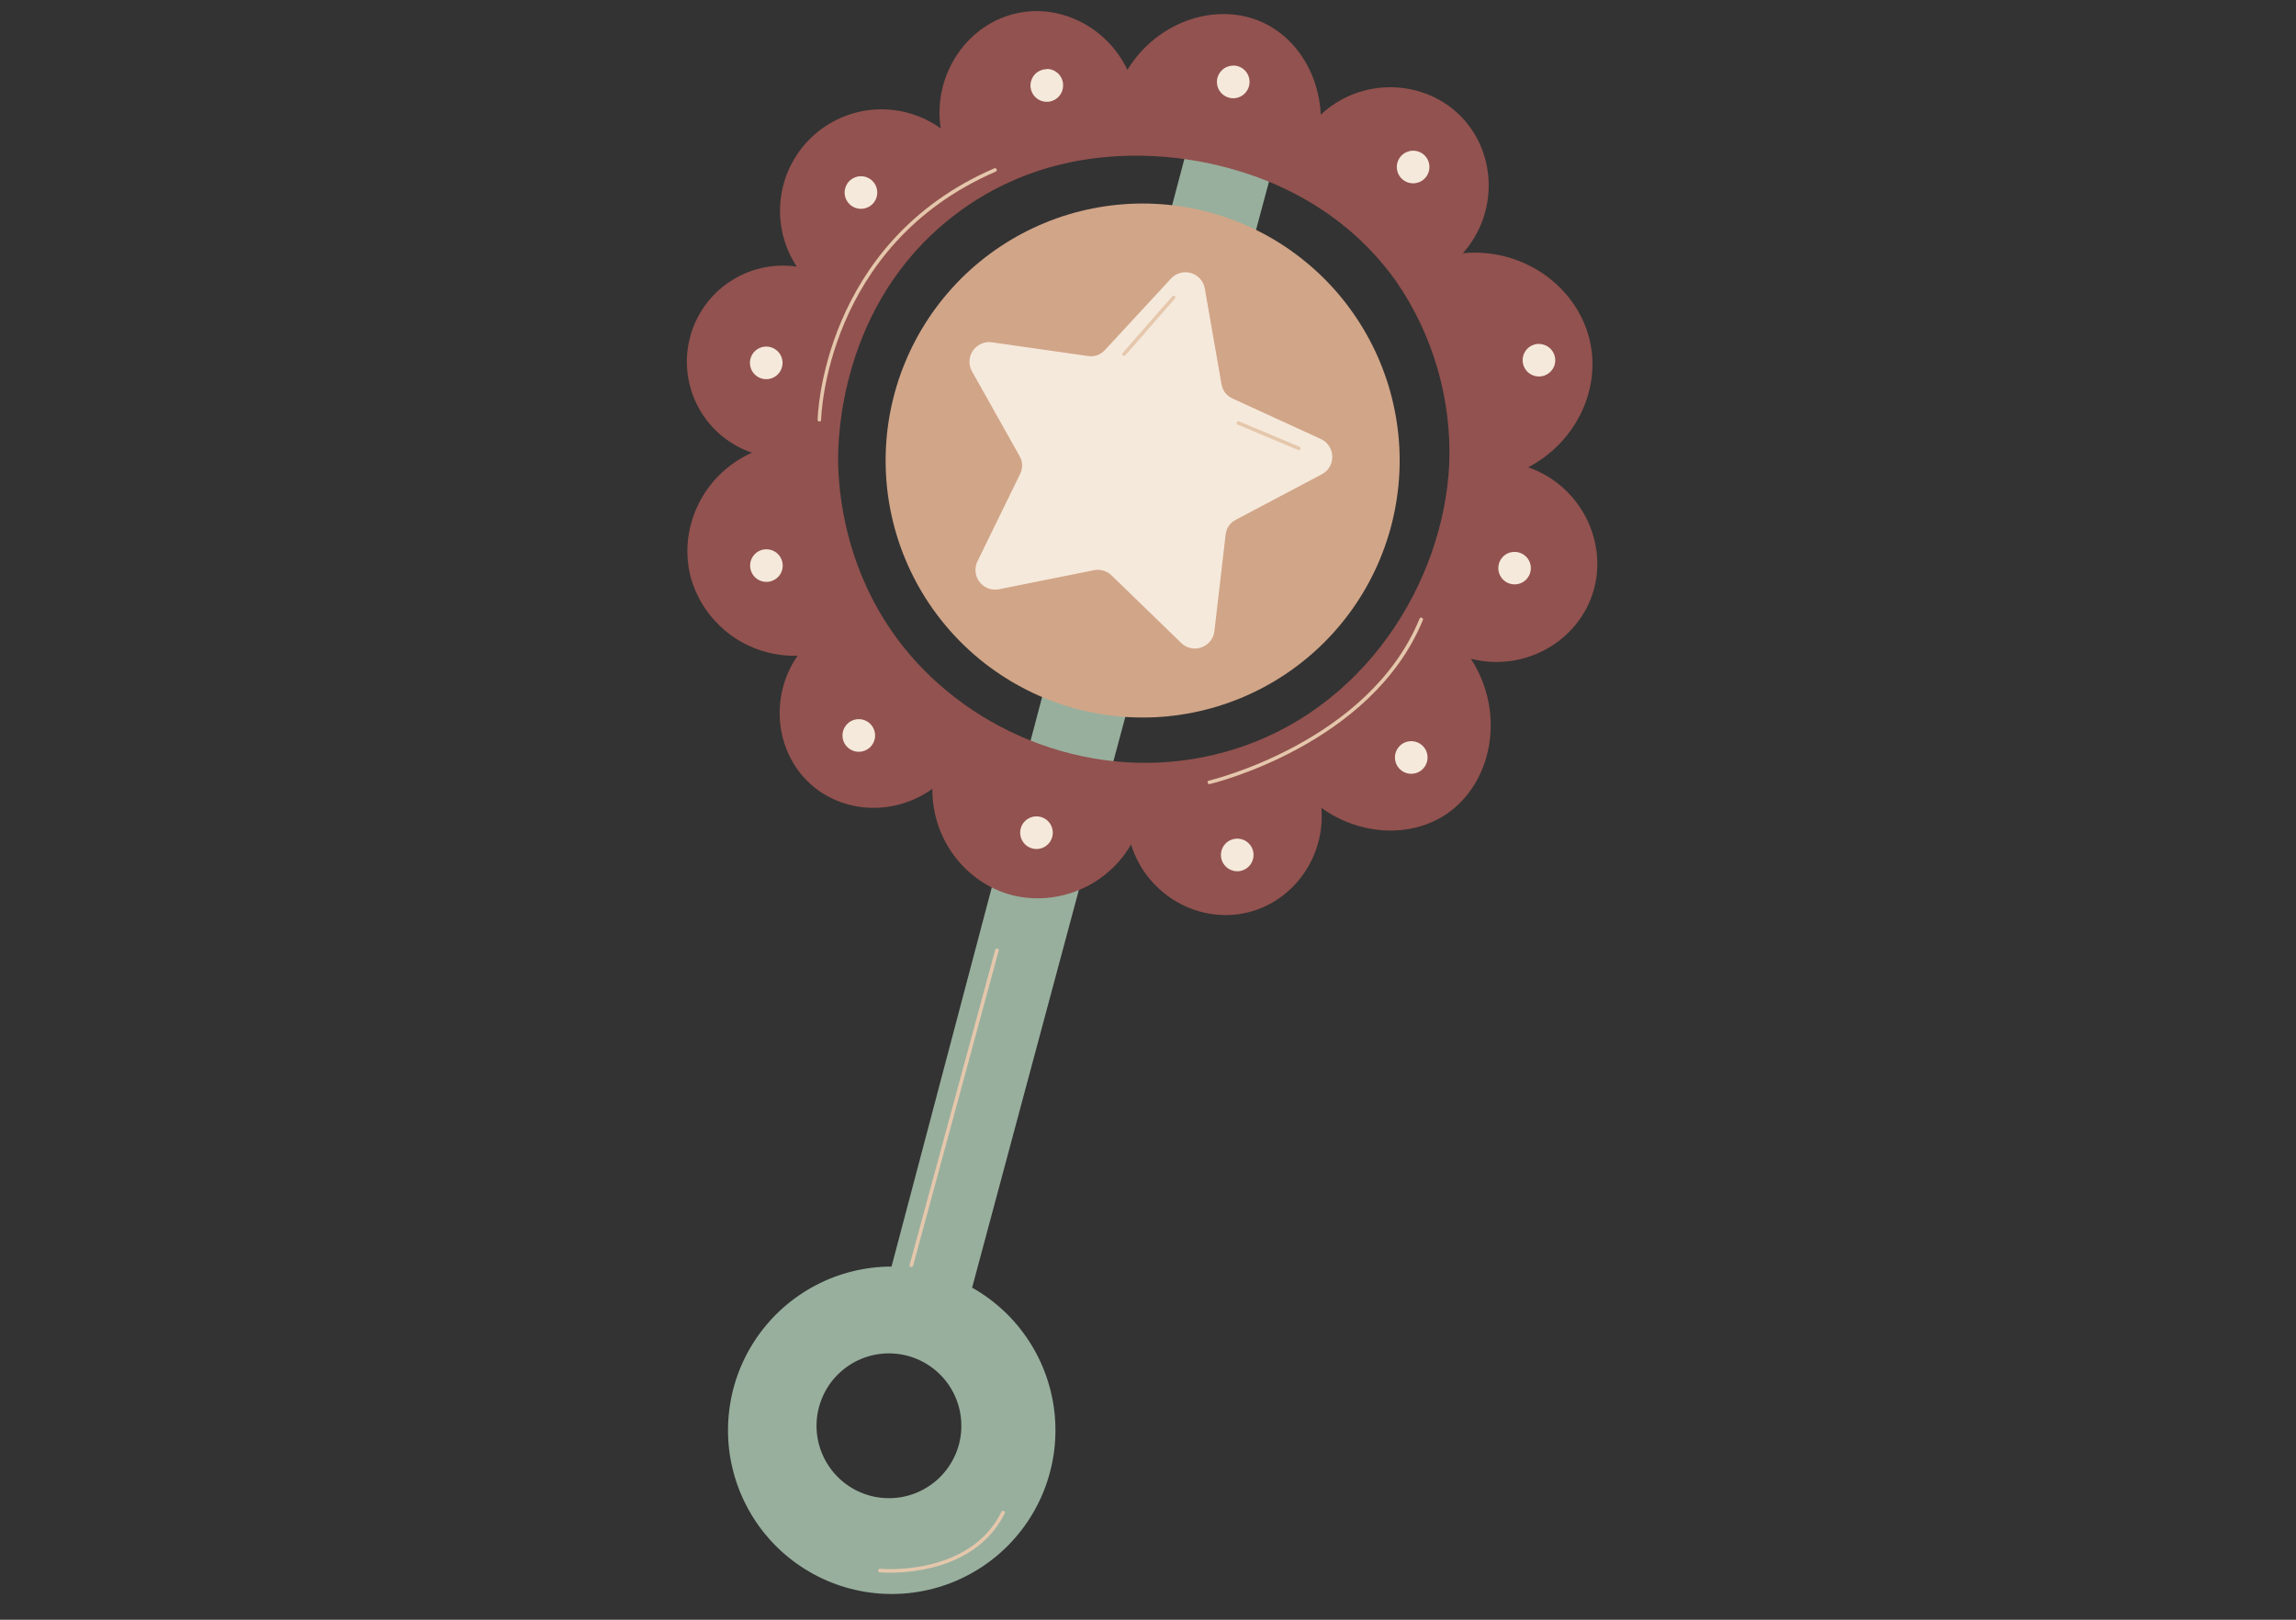 <svg width="309" height="218" viewBox="0 0 309 218" fill="none" xmlns="http://www.w3.org/2000/svg">
<rect x="0" y="0" width="309" height="218" fill="#333333" stroke="none"/>
<g clip-path="url(#clip0_132_449)">
<path d="M130.828 173.302L173.531 14.208L160.354 17.766L119.984 170.464C119.099 170.464 118.219 170.516 117.344 170.625C116.469 170.729 115.599 170.891 114.739 171.104C113.88 171.313 113.041 171.573 112.213 171.885C111.385 172.203 110.583 172.563 109.797 172.974C109.015 173.38 108.26 173.839 107.531 174.339C106.802 174.839 106.109 175.38 105.443 175.964C104.781 176.547 104.156 177.172 103.568 177.828C102.979 178.49 102.432 179.182 101.927 179.906C101.422 180.63 100.963 181.385 100.547 182.167C100.135 182.948 99.765 183.75 99.448 184.573C99.13 185.396 98.864 186.24 98.646 187.094C98.432 187.953 98.265 188.818 98.156 189.698C98.041 190.573 97.984 191.453 97.979 192.339C97.969 193.219 98.015 194.099 98.114 194.979C98.213 195.859 98.37 196.724 98.573 197.589C98.776 198.448 99.031 199.292 99.338 200.12C99.64 200.948 99.995 201.755 100.401 202.542C100.802 203.328 101.25 204.089 101.745 204.823C102.239 205.557 102.776 206.255 103.354 206.922C103.932 207.589 104.552 208.224 105.203 208.818C105.859 209.412 106.547 209.964 107.271 210.474C107.989 210.984 108.739 211.448 109.515 211.87C110.291 212.292 111.094 212.667 111.916 212.99C112.734 213.313 113.573 213.589 114.432 213.813C115.286 214.037 116.151 214.208 117.026 214.328C117.901 214.448 118.781 214.516 119.666 214.526C120.547 214.542 121.432 214.5 122.307 214.412C123.187 214.318 124.057 214.172 124.922 213.974C125.781 213.781 126.63 213.531 127.458 213.234C128.291 212.932 129.104 212.589 129.89 212.188C130.682 211.792 131.448 211.349 132.182 210.865C132.916 210.375 133.625 209.844 134.297 209.271C134.969 208.698 135.604 208.089 136.203 207.438C136.802 206.787 137.364 206.104 137.88 205.385C138.396 204.672 138.87 203.927 139.297 203.151C139.724 202.38 140.104 201.583 140.432 200.766C140.765 199.943 141.047 199.109 141.276 198.255C141.51 197.401 141.687 196.537 141.818 195.662C141.943 194.787 142.015 193.912 142.036 193.026C142.057 192.141 142.026 191.26 141.943 190.38C141.859 189.5 141.719 188.63 141.531 187.766C141.338 186.906 141.099 186.057 140.807 185.219C140.515 184.385 140.177 183.573 139.786 182.781C139.396 181.984 138.958 181.219 138.479 180.479C137.995 179.74 137.474 179.031 136.906 178.349C136.338 177.672 135.729 177.031 135.088 176.427C134.443 175.823 133.765 175.26 133.052 174.734C132.338 174.214 131.599 173.734 130.828 173.302ZM119.568 201.635C118.927 201.63 118.291 201.563 117.666 201.438C117.036 201.307 116.432 201.115 115.844 200.865C115.25 200.62 114.693 200.313 114.161 199.953C113.635 199.594 113.146 199.188 112.693 198.729C112.245 198.276 111.844 197.781 111.495 197.245C111.14 196.708 110.849 196.146 110.604 195.552C110.364 194.964 110.187 194.349 110.062 193.724C109.943 193.094 109.885 192.458 109.89 191.818C109.896 191.177 109.963 190.547 110.094 189.922C110.224 189.292 110.411 188.682 110.661 188.094C110.911 187.505 111.213 186.948 111.573 186.417C111.932 185.885 112.338 185.396 112.797 184.948C113.25 184.5 113.75 184.099 114.281 183.75C114.818 183.396 115.38 183.099 115.974 182.859C116.568 182.62 117.177 182.438 117.807 182.318C118.432 182.198 119.068 182.141 119.708 182.146C120.349 182.151 120.979 182.219 121.609 182.349C122.234 182.474 122.844 182.667 123.432 182.917C124.021 183.162 124.583 183.469 125.109 183.828C125.64 184.188 126.13 184.594 126.578 185.052C127.026 185.505 127.427 186 127.781 186.537C128.13 187.073 128.427 187.635 128.666 188.229C128.906 188.818 129.088 189.432 129.208 190.057C129.328 190.688 129.385 191.323 129.38 191.964C129.38 192.604 129.312 193.234 129.182 193.865C129.052 194.49 128.864 195.099 128.614 195.688C128.364 196.276 128.057 196.833 127.698 197.365C127.338 197.896 126.932 198.385 126.479 198.833C126.021 199.281 125.526 199.682 124.989 200.031C124.458 200.385 123.896 200.682 123.302 200.922C122.708 201.162 122.099 201.344 121.469 201.464C120.838 201.583 120.203 201.641 119.568 201.635Z" fill="#98AF9D"/>
<path d="M205.672 62.891C211.911 59.62 215.286 52.818 214.073 46.385C212.646 38.865 205.219 33.271 196.87 34.083C201.599 28.807 201.464 20.766 196.755 15.812C191.792 10.594 183.208 10.312 177.755 15.432C177.5 9.984 174.516 5.135 169.969 3.031C163.891 0.224 155.849 2.703 151.729 9.396C148.964 3.635 142.745 0.526 136.943 1.766C130.266 3.151 125.495 9.943 126.599 17.276C125.958 16.818 125.281 16.411 124.568 16.068C123.854 15.724 123.115 15.448 122.354 15.229C121.594 15.016 120.818 14.865 120.031 14.786C119.245 14.703 118.453 14.693 117.667 14.745C116.875 14.802 116.094 14.927 115.328 15.12C114.557 15.312 113.812 15.568 113.089 15.891C112.365 16.208 111.677 16.594 111.021 17.031C110.359 17.474 109.745 17.969 109.177 18.516C108.604 19.068 108.083 19.661 107.615 20.297C107.151 20.938 106.74 21.609 106.391 22.323C106.036 23.031 105.75 23.766 105.526 24.526C105.307 25.286 105.151 26.057 105.062 26.844C104.974 27.63 104.953 28.422 105 29.208C105.052 30 105.167 30.781 105.349 31.552C105.536 32.323 105.786 33.068 106.099 33.797C106.417 34.521 106.792 35.219 107.224 35.88C106.432 35.766 105.641 35.724 104.839 35.755C104.042 35.786 103.255 35.896 102.474 36.073C101.698 36.255 100.943 36.5 100.208 36.823C99.474 37.141 98.776 37.526 98.115 37.974C97.453 38.422 96.838 38.927 96.271 39.49C95.703 40.052 95.193 40.661 94.74 41.318C94.286 41.974 93.896 42.667 93.568 43.396C93.24 44.125 92.984 44.88 92.797 45.656C92.609 46.432 92.495 47.219 92.453 48.021C92.417 48.818 92.448 49.609 92.552 50.406C92.661 51.198 92.838 51.969 93.088 52.729C93.338 53.49 93.656 54.219 94.042 54.917C94.427 55.62 94.875 56.276 95.38 56.896C95.885 57.51 96.448 58.078 97.057 58.594C97.672 59.104 98.323 59.557 99.021 59.953C99.719 60.344 100.443 60.667 101.198 60.927C94.562 63.891 91.135 71.224 93.021 77.917C93.25 78.677 93.536 79.417 93.88 80.13C94.229 80.838 94.63 81.521 95.094 82.167C95.552 82.812 96.057 83.417 96.62 83.979C97.177 84.542 97.776 85.057 98.417 85.521C99.062 85.984 99.74 86.396 100.448 86.745C101.156 87.099 101.891 87.391 102.651 87.625C103.406 87.854 104.182 88.026 104.969 88.13C105.75 88.234 106.542 88.276 107.333 88.25C103.396 93.974 104.437 101.635 109.406 105.807C113.828 109.521 120.51 109.745 125.479 106.161C125.422 113.177 130.25 119.229 136.823 120.62C138.307 120.911 139.802 120.974 141.307 120.802C142.812 120.625 144.255 120.229 145.635 119.604C147.016 118.984 148.266 118.161 149.391 117.146C150.516 116.135 151.458 114.974 152.219 113.661C154.333 120.484 161.391 124.432 167.99 122.786C174.099 121.266 178.385 115.297 177.833 108.729C183.083 112.49 189.885 112.776 194.635 109.583C200.766 105.464 202.745 96.057 197.953 88.656C204.875 90.443 211.984 86.615 214.25 80.167C216.651 73.297 212.885 65.406 205.672 62.891ZM164.943 101.182C148.828 105.703 132.25 99.51 122.516 88.188C113.375 77.557 112.823 65.354 112.792 61.922C112.792 59.385 112.901 41.042 128.245 29.12C143.208 17.479 160.547 21.349 164.849 22.49C168.536 23.463 179.917 26.661 187.88 37.844C190.375 41.458 192.234 45.38 193.458 49.599C194.682 53.818 195.208 58.125 195.036 62.516C194.292 78.088 183.823 95.875 164.943 101.182Z" fill="#92524F"/>
<path d="M188.37 61.979C188.37 63.115 188.313 64.245 188.203 65.37C188.089 66.5 187.922 67.62 187.703 68.729C187.484 69.838 187.208 70.938 186.88 72.021C186.547 73.104 186.167 74.172 185.734 75.219C185.302 76.266 184.818 77.287 184.281 78.287C183.75 79.287 183.167 80.255 182.536 81.198C181.906 82.141 181.234 83.047 180.516 83.922C179.797 84.802 179.036 85.641 178.234 86.438C177.438 87.24 176.599 88 175.719 88.719C174.844 89.438 173.938 90.109 172.995 90.74C172.052 91.37 171.083 91.953 170.083 92.484C169.083 93.021 168.063 93.505 167.016 93.938C165.969 94.37 164.901 94.75 163.818 95.083C162.734 95.412 161.635 95.682 160.526 95.906C159.417 96.125 158.297 96.292 157.167 96.406C156.042 96.516 154.911 96.568 153.776 96.568C152.646 96.568 151.516 96.516 150.385 96.406C149.26 96.292 148.141 96.125 147.031 95.906C145.917 95.682 144.823 95.412 143.74 95.083C142.651 94.75 141.589 94.37 140.542 93.938C139.495 93.505 138.474 93.021 137.474 92.484C136.474 91.953 135.505 91.37 134.563 90.74C133.62 90.109 132.708 89.438 131.833 88.719C130.958 88 130.12 87.24 129.318 86.438C128.521 85.641 127.76 84.802 127.042 83.922C126.323 83.047 125.646 82.141 125.016 81.198C124.391 80.255 123.807 79.287 123.271 78.287C122.74 77.287 122.255 76.266 121.823 75.219C121.385 74.172 121.005 73.104 120.677 72.021C120.349 70.938 120.073 69.838 119.854 68.729C119.63 67.62 119.464 66.5 119.354 65.37C119.245 64.245 119.188 63.115 119.188 61.979C119.188 60.849 119.245 59.719 119.354 58.589C119.464 57.464 119.63 56.344 119.854 55.234C120.073 54.12 120.349 53.026 120.677 51.938C121.005 50.854 121.385 49.792 121.823 48.745C122.255 47.698 122.74 46.672 123.271 45.677C123.807 44.677 124.391 43.708 125.016 42.766C125.646 41.823 126.323 40.911 127.042 40.036C127.76 39.161 128.521 38.323 129.318 37.521C130.12 36.719 130.958 35.964 131.833 35.245C132.708 34.526 133.62 33.849 134.563 33.219C135.505 32.594 136.474 32.01 137.474 31.474C138.474 30.943 139.495 30.458 140.542 30.026C141.589 29.588 142.651 29.208 143.74 28.88C144.823 28.552 145.917 28.276 147.031 28.057C148.141 27.833 149.26 27.667 150.385 27.557C151.516 27.448 152.646 27.391 153.776 27.391C154.911 27.391 156.042 27.448 157.167 27.557C158.297 27.667 159.417 27.833 160.526 28.057C161.635 28.276 162.734 28.552 163.818 28.88C164.901 29.208 165.969 29.588 167.016 30.026C168.063 30.458 169.083 30.943 170.083 31.474C171.083 32.01 172.052 32.594 172.995 33.219C173.938 33.849 174.844 34.526 175.719 35.245C176.599 35.964 177.438 36.719 178.234 37.521C179.036 38.323 179.797 39.161 180.516 40.036C181.234 40.911 181.906 41.823 182.536 42.766C183.167 43.708 183.75 44.677 184.281 45.677C184.818 46.672 185.302 47.698 185.734 48.745C186.167 49.792 186.547 50.854 186.88 51.938C187.208 53.026 187.484 54.12 187.703 55.234C187.922 56.344 188.089 57.464 188.203 58.589C188.313 59.719 188.37 60.849 188.37 61.979Z" fill="#D1A588"/>
<path d="M117.771 99C117.771 99.292 117.714 99.568 117.599 99.838C117.485 100.104 117.323 100.344 117.12 100.547C116.912 100.75 116.672 100.906 116.401 101.016C116.136 101.125 115.854 101.182 115.563 101.177C115.271 101.177 114.99 101.12 114.724 101.005C114.453 100.891 114.219 100.729 114.016 100.526C113.807 100.318 113.651 100.078 113.542 99.807C113.432 99.536 113.38 99.255 113.386 98.969C113.386 98.677 113.443 98.396 113.557 98.13C113.672 97.859 113.833 97.625 114.037 97.422C114.245 97.213 114.485 97.057 114.755 96.948C115.026 96.838 115.307 96.786 115.599 96.792C115.886 96.792 116.167 96.849 116.432 96.963C116.703 97.078 116.938 97.24 117.141 97.443C117.344 97.651 117.5 97.891 117.61 98.156C117.719 98.427 117.776 98.708 117.771 99ZM139.511 109.875C139.219 109.87 138.938 109.927 138.667 110.036C138.401 110.146 138.162 110.302 137.953 110.505C137.745 110.708 137.583 110.943 137.469 111.214C137.36 111.479 137.297 111.76 137.297 112.052C137.297 112.344 137.349 112.625 137.458 112.891C137.568 113.161 137.724 113.401 137.927 113.609C138.13 113.818 138.37 113.974 138.636 114.089C138.906 114.203 139.182 114.26 139.474 114.266C139.766 114.266 140.047 114.214 140.318 114.104C140.589 113.995 140.823 113.833 141.031 113.63C141.24 113.427 141.401 113.193 141.511 112.922C141.625 112.656 141.682 112.375 141.688 112.083C141.688 111.792 141.636 111.51 141.526 111.245C141.417 110.974 141.261 110.734 141.057 110.526C140.854 110.323 140.615 110.161 140.349 110.047C140.078 109.932 139.802 109.875 139.511 109.875ZM166.531 112.87C166.24 112.87 165.958 112.922 165.688 113.031C165.417 113.141 165.177 113.297 164.969 113.5C164.766 113.703 164.604 113.943 164.49 114.208C164.375 114.474 164.318 114.755 164.318 115.047C164.313 115.339 164.365 115.62 164.474 115.891C164.583 116.156 164.745 116.396 164.948 116.604C165.151 116.812 165.386 116.974 165.656 117.083C165.922 117.198 166.203 117.255 166.495 117.26C166.787 117.26 167.068 117.208 167.333 117.099C167.604 116.99 167.844 116.833 168.052 116.625C168.261 116.422 168.417 116.187 168.531 115.917C168.646 115.651 168.703 115.37 168.703 115.078C168.708 114.786 168.651 114.51 168.547 114.24C168.438 113.969 168.281 113.729 168.073 113.526C167.87 113.318 167.636 113.156 167.365 113.042C167.099 112.932 166.818 112.87 166.531 112.87ZM189.948 99.75C189.656 99.75 189.375 99.802 189.104 99.911C188.833 100.021 188.594 100.177 188.391 100.38C188.182 100.589 188.021 100.823 187.906 101.089C187.792 101.359 187.735 101.635 187.735 101.927C187.729 102.219 187.787 102.5 187.896 102.771C188.005 103.042 188.162 103.281 188.365 103.484C188.568 103.693 188.802 103.854 189.073 103.969C189.339 104.078 189.62 104.141 189.912 104.141C190.203 104.141 190.485 104.089 190.755 103.979C191.021 103.87 191.261 103.714 191.469 103.51C191.677 103.302 191.833 103.068 191.948 102.802C192.063 102.531 192.12 102.25 192.12 101.958C192.125 101.672 192.073 101.391 191.964 101.12C191.854 100.849 191.698 100.615 191.495 100.406C191.287 100.198 191.052 100.036 190.787 99.927C190.516 99.812 190.24 99.755 189.948 99.75ZM203.302 74.333C203.021 74.406 202.766 74.526 202.531 74.703C202.297 74.875 202.11 75.083 201.958 75.333C201.807 75.583 201.714 75.849 201.672 76.141C201.625 76.427 201.641 76.708 201.714 76.99C201.781 77.271 201.906 77.531 202.078 77.766C202.25 77.995 202.464 78.188 202.708 78.338C202.958 78.484 203.229 78.583 203.516 78.625C203.802 78.667 204.083 78.656 204.37 78.583C204.651 78.516 204.906 78.391 205.141 78.219C205.375 78.047 205.563 77.833 205.714 77.588C205.865 77.338 205.958 77.068 206 76.781C206.047 76.495 206.031 76.208 205.958 75.927C205.891 75.651 205.766 75.391 205.594 75.161C205.417 74.927 205.208 74.74 204.958 74.588C204.708 74.443 204.443 74.344 204.156 74.302C203.87 74.26 203.583 74.276 203.302 74.344V74.333ZM207.12 46.281C206.828 46.281 206.552 46.339 206.281 46.448C206.011 46.557 205.776 46.714 205.568 46.917C205.365 47.125 205.203 47.359 205.094 47.625C204.979 47.896 204.922 48.177 204.922 48.464C204.917 48.755 204.974 49.036 205.083 49.302C205.193 49.573 205.349 49.812 205.552 50.016C205.755 50.224 205.995 50.385 206.261 50.495C206.526 50.609 206.807 50.667 207.099 50.672C207.386 50.672 207.667 50.62 207.938 50.51C208.208 50.401 208.443 50.245 208.651 50.042C208.86 49.839 209.021 49.604 209.136 49.339C209.25 49.068 209.307 48.792 209.307 48.5C209.313 48.208 209.255 47.932 209.146 47.661C209.037 47.391 208.88 47.156 208.677 46.948C208.474 46.739 208.24 46.578 207.969 46.469C207.703 46.354 207.422 46.297 207.136 46.292L207.12 46.281ZM190.193 20.281C189.901 20.281 189.62 20.333 189.354 20.448C189.083 20.557 188.844 20.713 188.636 20.917C188.427 21.125 188.271 21.359 188.156 21.63C188.042 21.896 187.985 22.177 187.985 22.469C187.985 22.76 188.042 23.042 188.151 23.312C188.261 23.583 188.422 23.818 188.625 24.026C188.833 24.234 189.068 24.391 189.339 24.505C189.604 24.614 189.886 24.672 190.177 24.672C190.469 24.672 190.75 24.614 191.021 24.505C191.292 24.396 191.526 24.234 191.735 24.026C191.938 23.823 192.099 23.583 192.208 23.312C192.318 23.047 192.375 22.766 192.375 22.474C192.375 22.182 192.318 21.906 192.208 21.635C192.099 21.37 191.943 21.13 191.74 20.927C191.531 20.724 191.297 20.562 191.031 20.453C190.761 20.338 190.485 20.286 190.193 20.281ZM165.99 8.833C165.698 8.833 165.417 8.885 165.146 8.995C164.875 9.104 164.636 9.26 164.432 9.469C164.224 9.672 164.063 9.906 163.948 10.177C163.833 10.448 163.776 10.724 163.776 11.016C163.776 11.307 163.828 11.588 163.938 11.859C164.052 12.13 164.208 12.37 164.417 12.578C164.62 12.781 164.86 12.943 165.125 13.052C165.396 13.167 165.677 13.224 165.969 13.224C166.261 13.224 166.542 13.167 166.807 13.057C167.078 12.948 167.318 12.786 167.521 12.578C167.729 12.375 167.886 12.135 168 11.864C168.11 11.599 168.167 11.318 168.167 11.026C168.167 10.734 168.115 10.453 168.005 10.188C167.896 9.917 167.74 9.677 167.537 9.474C167.328 9.266 167.094 9.104 166.828 8.995C166.557 8.88 166.281 8.823 165.99 8.823V8.833ZM140.896 9.312C140.604 9.307 140.323 9.365 140.057 9.474C139.787 9.583 139.547 9.74 139.339 9.943C139.13 10.151 138.969 10.385 138.86 10.656C138.745 10.922 138.688 11.203 138.682 11.495C138.682 11.786 138.74 12.068 138.849 12.338C138.958 12.609 139.115 12.844 139.323 13.052C139.526 13.26 139.766 13.417 140.037 13.531C140.302 13.646 140.583 13.698 140.875 13.698C141.167 13.703 141.448 13.646 141.719 13.531C141.99 13.422 142.224 13.266 142.432 13.057C142.636 12.849 142.797 12.614 142.906 12.344C143.021 12.073 143.073 11.792 143.073 11.5C143.078 11.208 143.026 10.927 142.917 10.656C142.807 10.385 142.651 10.146 142.448 9.937C142.245 9.729 142.005 9.568 141.74 9.453C141.469 9.338 141.188 9.281 140.896 9.276V9.312ZM115.886 23.719C115.594 23.713 115.318 23.771 115.047 23.88C114.776 23.989 114.537 24.146 114.328 24.349C114.12 24.552 113.964 24.786 113.849 25.057C113.735 25.323 113.677 25.604 113.672 25.896C113.672 26.188 113.724 26.469 113.833 26.739C113.943 27.01 114.104 27.245 114.307 27.453C114.511 27.661 114.75 27.823 115.016 27.932C115.287 28.047 115.563 28.104 115.854 28.104C116.146 28.109 116.427 28.052 116.698 27.943C116.969 27.833 117.203 27.677 117.412 27.474C117.62 27.266 117.781 27.031 117.891 26.76C118.005 26.495 118.063 26.213 118.063 25.922C118.063 25.63 118.011 25.354 117.901 25.083C117.792 24.812 117.636 24.578 117.432 24.37C117.229 24.161 116.99 24.005 116.724 23.891C116.458 23.776 116.177 23.719 115.886 23.719ZM103.12 46.646C102.828 46.646 102.547 46.703 102.281 46.812C102.011 46.922 101.776 47.083 101.568 47.286C101.365 47.495 101.208 47.729 101.094 48C100.985 48.266 100.927 48.547 100.927 48.839C100.927 49.125 100.985 49.406 101.094 49.677C101.203 49.943 101.365 50.182 101.568 50.385C101.771 50.594 102.011 50.75 102.276 50.864C102.547 50.974 102.823 51.031 103.115 51.031C103.406 51.036 103.682 50.979 103.953 50.87C104.224 50.76 104.458 50.604 104.667 50.396C104.87 50.193 105.031 49.958 105.146 49.688C105.255 49.422 105.313 49.146 105.318 48.854C105.318 48.562 105.266 48.276 105.151 48.005C105.042 47.734 104.886 47.5 104.677 47.292C104.469 47.083 104.235 46.922 103.964 46.812C103.693 46.698 103.412 46.646 103.12 46.646ZM103.167 73.927C102.875 73.922 102.594 73.974 102.323 74.083C102.052 74.193 101.813 74.349 101.61 74.557C101.401 74.76 101.24 74.995 101.125 75.266C101.011 75.531 100.953 75.812 100.953 76.104C100.948 76.396 101.005 76.672 101.115 76.943C101.224 77.213 101.38 77.453 101.583 77.661C101.787 77.865 102.021 78.026 102.292 78.141C102.557 78.255 102.839 78.312 103.13 78.312C103.422 78.318 103.703 78.26 103.969 78.151C104.24 78.042 104.479 77.885 104.688 77.682C104.896 77.479 105.052 77.24 105.167 76.974C105.281 76.703 105.339 76.427 105.339 76.135C105.344 75.844 105.287 75.562 105.177 75.297C105.068 75.026 104.912 74.786 104.708 74.583C104.505 74.375 104.271 74.213 104 74.099C103.735 73.99 103.453 73.927 103.167 73.927ZM157.589 37.495L148.724 47.089C148.094 47.771 147.323 48.047 146.401 47.911L133.5 46.068C133 45.995 132.521 46.062 132.057 46.266C131.599 46.464 131.224 46.776 130.938 47.193C130.656 47.604 130.5 48.068 130.479 48.568C130.453 49.073 130.568 49.542 130.813 49.984L137.208 61.364C137.662 62.172 137.682 62.995 137.271 63.828L131.547 75.547C131.328 75.995 131.245 76.469 131.292 76.969C131.344 77.469 131.516 77.917 131.823 78.312C132.125 78.713 132.511 79 132.979 79.182C133.443 79.359 133.922 79.401 134.417 79.312L147.214 76.745C147.646 76.656 148.073 76.677 148.495 76.797C148.917 76.922 149.281 77.135 149.599 77.443L158.964 86.531C159.323 86.885 159.75 87.115 160.245 87.224C160.74 87.328 161.219 87.297 161.698 87.13C162.172 86.958 162.568 86.677 162.88 86.281C163.193 85.891 163.38 85.443 163.438 84.943L164.943 71.979C165.052 71.057 165.516 70.375 166.339 69.943L177.875 63.844C178.323 63.609 178.677 63.276 178.938 62.839C179.193 62.401 179.318 61.927 179.302 61.422C179.287 60.911 179.141 60.448 178.86 60.026C178.578 59.599 178.208 59.286 177.745 59.078L165.901 53.646C165.057 53.26 164.552 52.609 164.391 51.693L162.146 38.833C162.057 38.339 161.849 37.901 161.511 37.526C161.177 37.151 160.766 36.891 160.287 36.75C159.802 36.604 159.318 36.604 158.828 36.739C158.344 36.87 157.932 37.125 157.589 37.495Z" fill="#F5E9DB"/>
<path d="M122.656 170.526H122.588C122.443 170.479 122.385 170.38 122.422 170.229L133.937 127.839C133.984 127.693 134.083 127.635 134.234 127.672C134.385 127.714 134.443 127.812 134.401 127.964L122.885 170.354C122.854 170.469 122.776 170.526 122.656 170.526ZM135.213 203.682C135.276 203.542 135.24 203.432 135.104 203.365C134.958 203.292 134.854 203.328 134.781 203.474C130.443 212.229 118.562 211.146 118.453 211.141C118.297 211.125 118.208 211.193 118.193 211.354C118.177 211.51 118.25 211.599 118.406 211.615C118.432 211.615 118.943 211.661 119.792 211.661C123.13 211.656 131.625 210.901 135.213 203.682ZM151.432 47.839L158.109 40.203C158.224 40.094 158.224 39.979 158.109 39.87C157.995 39.76 157.885 39.76 157.771 39.87L151.094 47.505C150.99 47.625 151 47.734 151.115 47.844C151.161 47.88 151.213 47.901 151.276 47.901C151.328 47.896 151.375 47.875 151.417 47.839H151.432ZM175.016 60.438C175.078 60.297 175.036 60.193 174.891 60.13L166.781 56.719C166.63 56.651 166.526 56.688 166.458 56.844C166.396 56.995 166.443 57.099 166.594 57.156L174.703 60.568C174.734 60.573 174.766 60.573 174.797 60.568C174.891 60.568 174.958 60.521 175 60.438H175.016ZM162.818 105.526C163.036 105.474 184.573 100.307 191.49 83.458C191.542 83.312 191.5 83.208 191.359 83.146C191.213 83.088 191.109 83.135 191.042 83.276C184.229 99.896 162.927 105.01 162.713 105.057C162.557 105.089 162.495 105.187 162.531 105.344C162.562 105.464 162.641 105.526 162.766 105.531L162.818 105.526ZM110.51 56.495C110.51 56.26 111.088 33.021 133.995 23.104C134.141 23.036 134.182 22.932 134.12 22.786C134.057 22.641 133.953 22.599 133.802 22.661C110.604 32.708 110.036 56.25 110.036 56.484C110.031 56.646 110.109 56.724 110.266 56.729C110.422 56.729 110.505 56.651 110.51 56.495Z" fill="#E5C7AC"/>
</g>
<defs>
<clipPath id="clip0_132_449">
<rect width="309" height="218" fill="white"/>
</clipPath>
</defs>
</svg>
